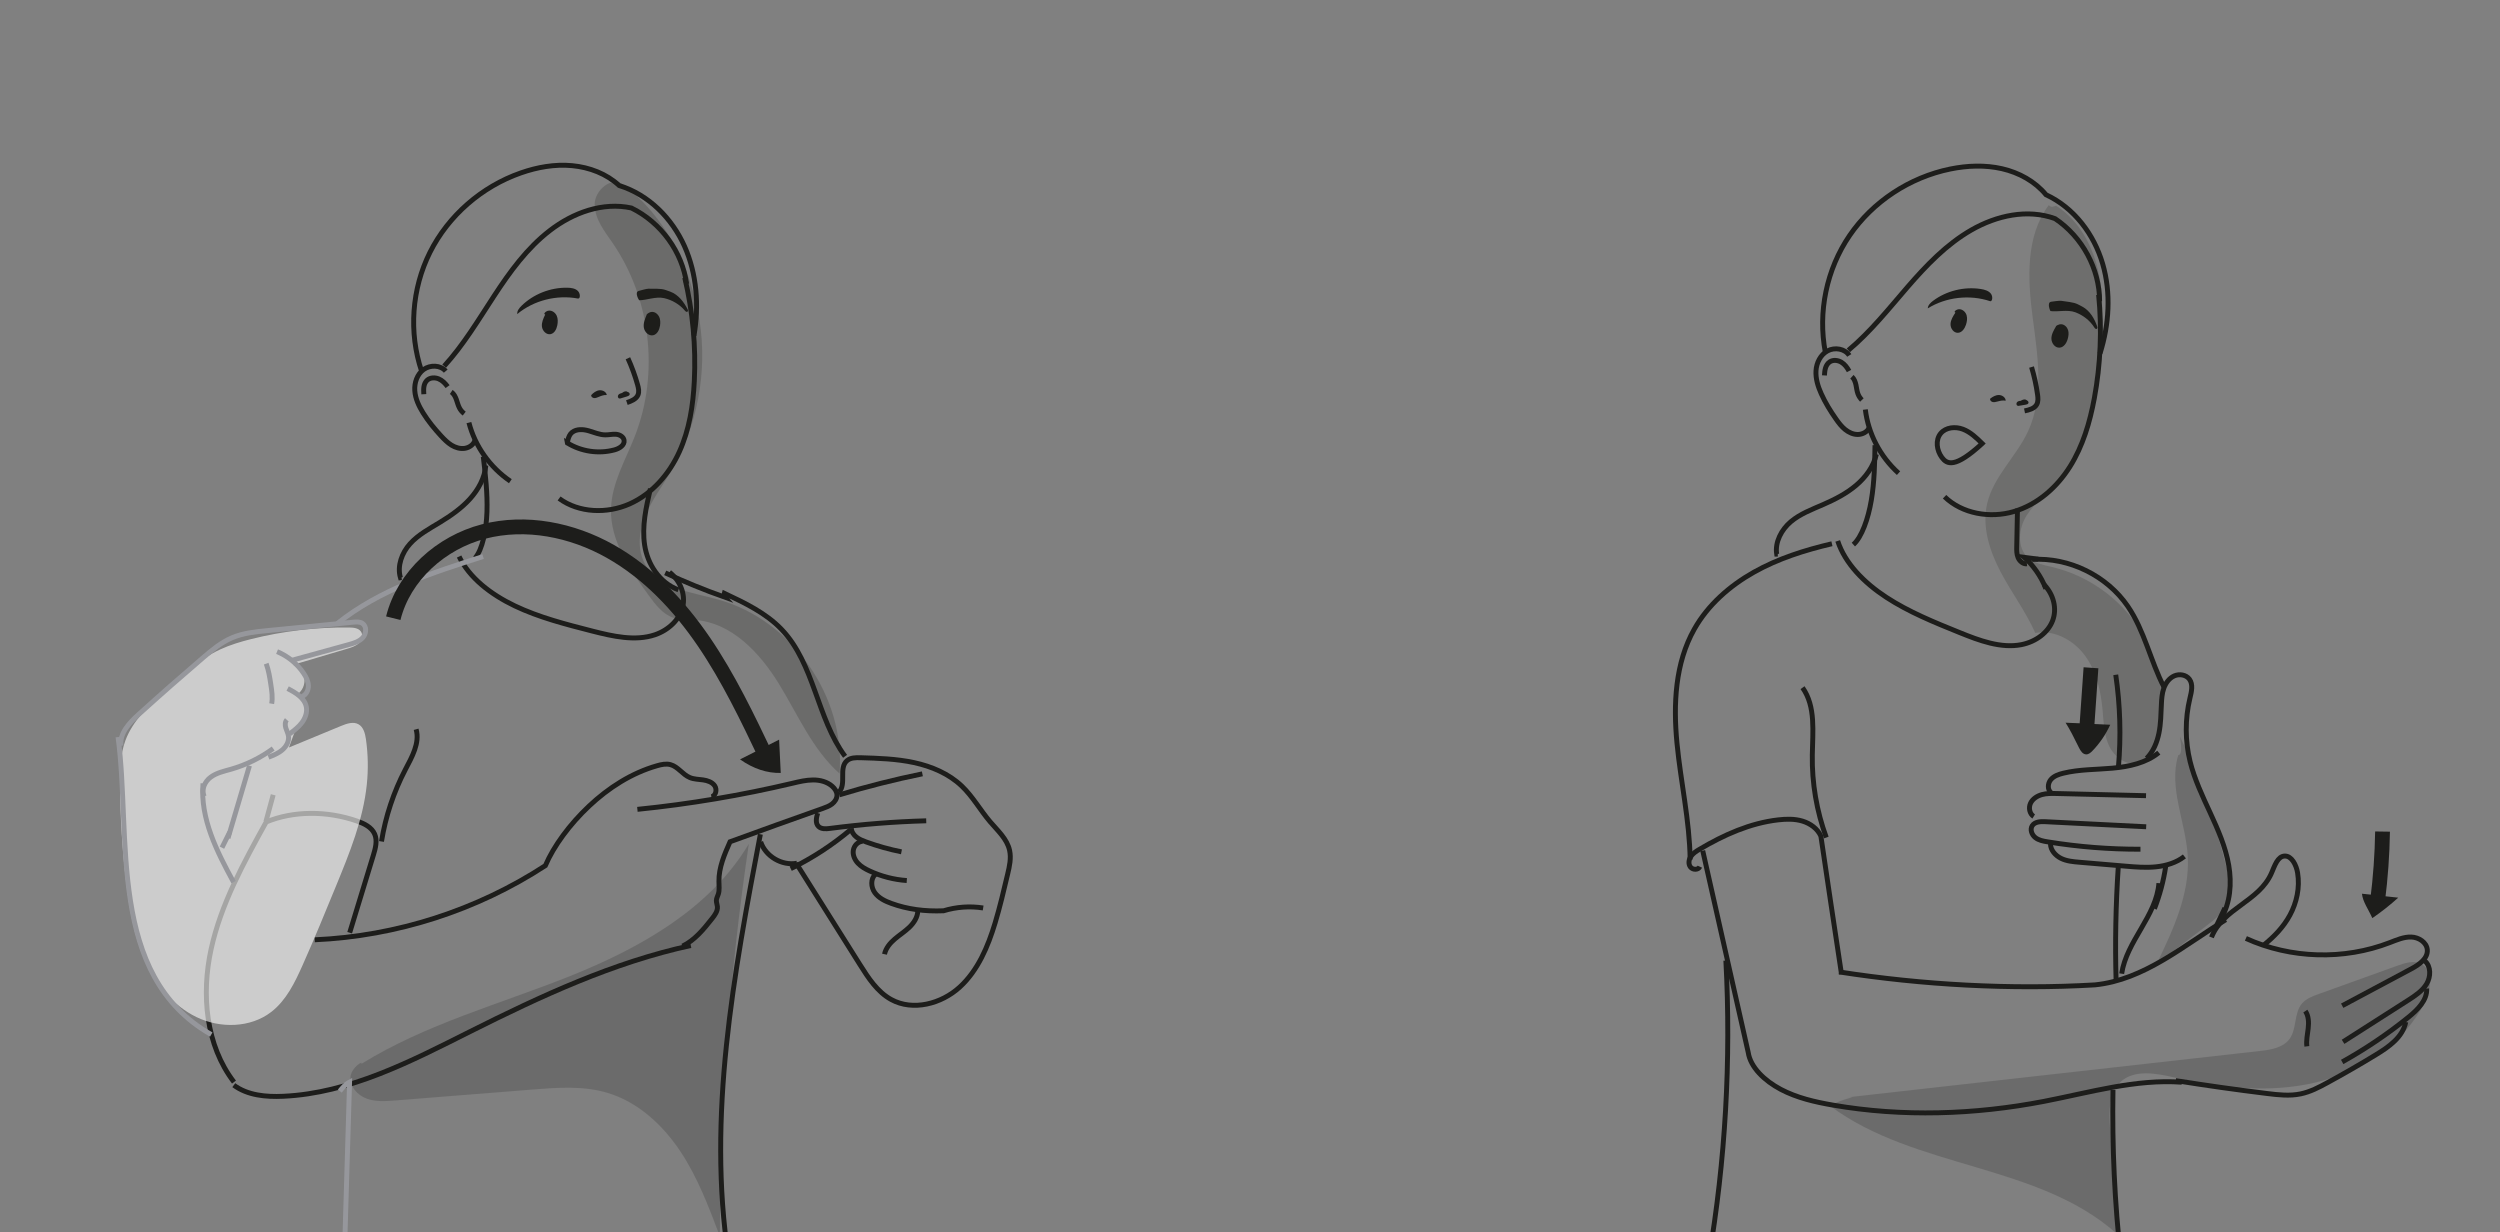 <?xml version="1.0" encoding="UTF-8"?>
<svg xmlns="http://www.w3.org/2000/svg" viewBox="0 0 506.76 249.79">
  <rect x="0" y="0" width="506.76" height="249.79" fill="#808080" stroke="none"/>
  <defs>
    <style>
      .cls-1 {
        stroke-width: 3px;
      }

      .cls-1, .cls-2 {
        stroke: #1d1d1b;
      }

      .cls-1, .cls-2, .cls-3 {
        fill: none;
        stroke-miterlimit: 10;
      }

      .cls-4 {
        opacity: .18;
      }

      .cls-4, .cls-5, .cls-6, .cls-7, .cls-8, .cls-9 {
        stroke-width: 0px;
      }

      .cls-4, .cls-5, .cls-6, .cls-8, .cls-9 {
        fill: #1d1d1b;
      }

      .cls-5 {
        opacity: .2;
      }

      .cls-6 {
        opacity: .19;
      }

      .cls-3 {
        stroke: #96979c;
      }

      .cls-7 {
        fill: #fff;
        opacity: .6;
      }

      .cls-9 {
        opacity: .21;
      }
    </style>
  </defs>
  <g id="Calque_8" data-name="Calque 8">
    <g id="Calque_4" data-name="Calque 4">
      <path class="cls-2" d="M138.8,56.28c1.63,6.85,2.29,13.93,1.94,20.96-.24,4.91-1,9.86-3.04,14.35s-5.49,8.5-10.06,10.55c-4.57,2.04-10.3,1.86-14.31-1.1"/>
      <path class="cls-8" d="M131.08,63.81c-.35.83-.71,1.71-.57,2.6s.98,1.74,1.88,1.55c.84-.18,1.27-1.11,1.4-1.94.09-.61.09-1.25-.17-1.8s-.82-1.01-1.45-1-1.22.59-1.09.6Z"/>
      <path class="cls-8" d="M110.52,63.75c-.37.77-.76,1.59-.67,2.44.09.85.86,1.69,1.72,1.55.81-.14,1.25-1.02,1.4-1.81.12-.64.15-1.33-.12-1.93s-.89-1.08-1.56-1.04-1.26.74-.77.79Z"/>
      <path class="cls-8" d="M129.56,60.86c1.37.04,3.37-.81,5.04-.43s3.18,1.29,4.22,2.53c.13.16.34.34.52.23.17-.09.12-.33.04-.49-.73-1.46-1.86-2.97-3.51-3.58s-1.59-.6-4.41-.6c-.42,0-1.61.35-1.99.45-.94.26.08,1.93.09,1.89Z"/>
      <path class="cls-8" d="M125.61,80.71c.06-.59.43-1.19,1.01-1.35s1.31.26-1.01,1.35Z"/>
      <path class="cls-8" d="M123,80.08c-.09-.64-.84-1.04-1.5-.97s-1.22.51-1.67.98c-.04.3.26.56.57.6s.61-.09.9-.21c.54-.23,1.08-.45,1.7-.41Z"/>
      <path class="cls-8" d="M127.04,79.5c-.27.14-.58.15-.88.18s-.62.11-.81.35-.13.66.17.74c.13.04.27,0,.4-.05.39-.12.79-.24,1.18-.36.23-.07.49-.18.54-.4.05-.23-.17-.46-.4-.51s-.48.03-.19.05Z"/>
      <path class="cls-2" d="M127.28,72.62c.79,1.74,1.45,3.54,1.96,5.37.19.67.35,1.41.08,2.06-.36.86-1.35,1.25-2.25,1.56"/>
      <path class="cls-8" d="M117.17,60.52c-4.3-.82-8.98.37-12.32,3.14-.07-.63.38-1.2.85-1.66,2.4-2.37,5.85-3.74,9.28-3.68.78.01,1.64.13,2.17.67s.49,1.61.02,1.52Z"/>
      <path class="cls-2" d="M95.05,85.66c1.23,4.77,4.27,9.07,8.4,11.88"/>
      <path class="cls-2" d="M90.35,75.23c-1.05-1.25-3.15-1.3-4.48-.33-1.32.96-1.9,2.69-1.79,4.3s.83,3.13,1.69,4.51c1.04,1.67,2.3,3.21,3.64,4.66.64.69,1.3,1.36,2.1,1.86s1.77.79,2.7.65c.94-.14,1.82-.77,2.08-1.67"/>
      <path class="cls-2" d="M90.73,78.37c-.47-.65-1.06-1.26-1.81-1.57s-1.69-.28-2.3.24c-.39.34-.61.84-.69,1.34s-.05,1.02-.02,1.53"/>
      <path class="cls-2" d="M91.47,79.45c.52.35.82.94,1.03,1.52s.35,1.2.64,1.74c.23.44.56.82.96,1.13"/>
      <path class="cls-2" d="M90.03,74.22c3.94-4.32,6.94-9.37,10.13-14.24,3.19-4.88,6.67-9.69,11.33-13.27,4.65-3.58,10.67-5.82,16.5-4.55,5.99,2.94,10.32,8.89,11.19,15.39"/>
      <path class="cls-2" d="M140.67,68.04c1.05-6.07.6-12.47-1.91-18.11-2.52-5.64-7.22-10.45-13.25-12.32-2.56-2.38-6.02-3.7-9.54-4.03s-7.07.31-10.39,1.47c-7.95,2.77-14.71,8.68-18.42,16.09-3.71,7.41-4.34,16.26-1.7,24.1"/>
      <path class="cls-2" d="M97.96,92.56c.44,3.66.87,7.4.75,11.18-.13,3.78-.93,7.66-2.4,9.37"/>
      <path class="cls-2" d="M131.84,99.06c-.87,3.76-1.75,7.62-1.17,11.43s2.95,7.63,6.85,9.07"/>
      <path class="cls-2" d="M98.48,94.35c-.23,2.53-1.51,4.89-3.23,6.79s-3.86,3.39-6.06,4.73c-2.14,1.3-4.39,2.5-6.06,4.34s-2.66,4.51-1.96,6.9l.23-.03"/>
      <path class="cls-2" d="M93.06,112.81c2.07,4.31,6.42,7.68,11.3,10.01s10.31,3.72,15.7,5.1c4.15,1.06,8.72,2.11,12.73.74,2.85-.98,5.04-3.19,5.61-5.69s-.47-5.21-2.69-6.98"/>
    </g>
    <g id="Calque_24" data-name="Calque 24">
      <path class="cls-2" d="M114.96,89.76c2.82,1.77,6.38,2.3,9.6,1.43.98-.26,2.11-.96,1.94-1.96-.12-.71-.9-1.14-1.62-1.2s-1.44.13-2.17.12c-1.17,0-2.26-.51-3.39-.83s-2.44-.4-3.36.32-.95,2.47-1,2.12Z"/>
      <path class="cls-9" d="M126.34,37.42c-2.33-1.77-5.8,1.11-5.8,4.03s1.99,5.41,3.65,7.82c7.7,11.22,9.46,26.29,4.56,38.98-1.9,4.92-4.77,9.66-4.9,14.93-.17,6.52,3.86,12.32,7.71,17.59,1.32,1.81,2.78,3.72,4.9,4.44,1.43.49,2.99.36,4.49.47,7.35.54,13.05,6.62,16.91,12.89s6.81,13.33,12.31,18.23c1.29-15.45-9.55-31.06-24.49-35.24-5.55-1.55-12.34-2.27-15.01-7.37-1.55-2.95-1.12-6.59.15-9.67s3.29-5.77,5-8.63c5.5-9.21,7.65-20.37,5.97-30.97s-6.84-20.96-15.44-27.52Z"/>
      <path class="cls-5" d="M73.24,215.66c13.01-8.07,28.05-12.11,42.27-17.79s28.43-13.66,36.28-26.81c-3.91,26.33-5.87,52.95-5.86,79.57-2.26-6-4.54-12.06-8.11-17.38s-8.59-9.92-14.73-11.74c-4.89-1.45-10.11-1.06-15.2-.65-9.26.74-18.52,1.47-27.78,2.21-1.95.15-3.97.3-5.8-.38s-3.43-2.42-3.27-4.37,2.7-3.46,2.18-2.67Z"/>
    </g>
    <g id="Calque_9" data-name="Calque 9">
      <path class="cls-2" d="M134.84,116.12c3.94,1.84,7.96,3.48,12.06,4.93-.12-.13-.25-.26-.09-.79,4.17,1.96,8.44,3.99,11.62,7.32,6.67,6.97,7.13,17.97,12.87,25.73"/>
      <path class="cls-2" d="M172.43,168.17c-3.7,3.12-7.79,5.79-12.15,7.91"/>
      <path class="cls-2" d="M186.97,156.86c-5.68,1.16-11.3,2.58-16.85,4.26"/>
      <path class="cls-2" d="M165.75,164.81c-.28.91-.51,2.03.15,2.7.58.59,1.53.52,2.35.41,6.47-.84,12.98-1.36,19.5-1.54"/>
      <path class="cls-2" d="M172.56,167.86c.03.73.48,1.38,1.05,1.83s1.26.72,1.94.97c2.34.85,4.74,1.52,7.18,2.01"/>
      <path class="cls-2" d="M174.88,170.54c-.95.01-1.76.87-1.91,1.81s.27,1.91.92,2.61,1.5,1.18,2.37,1.58c2.37,1.11,4.94,1.77,7.55,1.95"/>
      <path class="cls-2" d="M177.45,177.22c-1.01.91-.92,2.62-.13,3.72s2.09,1.73,3.37,2.19c3.25,1.18,6.75,1.65,10.57,1.49,2.59-.79,5.36-.99,8.03-.57"/>
      <path class="cls-2" d="M170.06,160.58c1.58-1.65-.11-4.95,1.65-6.41.72-.6,1.75-.6,2.69-.58,3.64.11,7.31.22,10.87.99s7.05,2.24,9.69,4.76c2.23,2.13,3.75,4.89,5.75,7.24,1.54,1.8,3.44,3.49,3.94,5.8.35,1.59-.02,3.23-.4,4.82-.78,3.32-1.56,6.63-2.54,9.89-1.45,4.8-3.48,9.63-7.18,13.01s-9.47,4.92-13.87,2.51c-2.82-1.54-4.65-4.38-6.36-7.1-4.31-6.85-8.62-13.71-12.93-20.56"/>
      <path class="cls-2" d="M186.04,184.64c-.03,1.27-.78,2.42-1.69,3.3s-1.99,1.56-2.96,2.39-1.83,1.85-2.1,3.09"/>
      <path class="cls-2" d="M129.2,164.06c10.58-1.07,21.09-2.84,31.44-5.29,1.37-.33,2.75-.66,4.16-.67s2.87.36,3.92,1.3c.51.46.93,1.08.94,1.77,0,.71-.44,1.37-1,1.8s-1.25.68-1.92.92c-6.26,2.22-12.52,4.45-18.76,6.74-1.13,2.56-2.29,5.23-2.25,8.03.01.86.14,1.74-.12,2.57-.14.44-.39.86-.4,1.32,0,.41.17.81.21,1.22.08.9-.51,1.71-1.07,2.42-1.71,2.16-3.52,4.4-6,5.59"/>
      <path class="cls-2" d="M144.2,161.51c.9-.17,1.19-1.46.68-2.22s-1.47-1.07-2.37-1.2-1.85-.12-2.69-.48c-1.46-.61-2.39-2.21-3.93-2.62-.88-.23-1.81-.03-2.68.22-5.19,1.48-9.87,4.48-13.8,8.18s-7.16,8.09-8.87,12.08c-13.88,9.05-30.2,14.3-46.75,15.03"/>
      <path class="cls-2" d="M140.03,191.66c-15.68,3.4-30.38,10.24-44.71,17.43-12.05,6.05-24.45,12.52-37.91,13.13-3.49.16-7.22-.17-10.02-2.25"/>
      <path class="cls-2" d="M70.88,189.07l4.8-15.71c.43-1.41.85-2.96.26-4.3-.62-1.4-2.14-2.13-3.58-2.63-6.09-2.12-12.91-2.09-18.4.19-4.55,8.23-9.16,16.6-11.17,25.79s-1.08,19.47,4.64,26.93"/>
      <path class="cls-2" d="M53.9,166.54l1.48-5.43"/>
      <path class="cls-2" d="M84.35,147.83c.78,2.79-.85,5.61-2.19,8.18-2.37,4.55-4.01,9.49-4.83,14.56"/>
      <path class="cls-2" d="M154.13,169.11c-5.39,28.29-10.8,57.23-6.47,85.7"/>
      <path class="cls-2" d="M161.55,174.98c-3.06.57-6.38-1.39-7.36-4.34"/>
    </g>
    <g id="Calque_6" data-name="Calque 6">
      <path class="cls-7" d="M48.75,155.28c2.41-.47,4.67-1.68,6.39-3.43l1.88,1.27c.24-1.59,1.27-2.93,2.3-4.16s2.12-2.5,2.52-4.06-.12-3.49-1.59-4.13c1.04-.71,1.62-2.02,1.44-3.27s-1.1-2.34-2.3-2.73c3.66-1.09,7.32-2.18,10.98-3.26.84-.25,1.71-.52,2.35-1.12s.94-1.65.44-2.37c-.5-.72-1.5-.81-2.38-.82-6.7-.08-13.4.72-19.9,2.35-2.13.54-4.24,1.17-6.24,2.09-4.33,2-7.9,5.3-11.4,8.54-3.12,2.89-6.35,5.94-7.82,9.93-1.03,2.8-1.11,5.84-1.09,8.82.03,6.71.45,13.42,1.26,20.08.65,5.3,1.56,10.64,3.72,15.52s5.71,9.31,10.52,11.64,10.95,2.21,15.17-1.06c3.03-2.35,4.77-5.95,6.33-9.45,2.39-5.35,4.61-10.76,6.83-16.18,2.71-6.61,5.45-13.33,6.19-20.44.32-3.05.26-6.15-.17-9.18-.17-1.17-.49-2.48-1.52-3.05-1.06-.59-2.37-.13-3.5.33-3.53,1.46-7.06,2.92-10.59,4.38.37-1.01.74-2.02,1.11-3.02"/>
      <path class="cls-3" d="M58.89,133.92l11.78-3.25c1.05-.29,2.17-.62,2.89-1.44s.81-2.29-.11-2.88c-.53-.34-1.22-.29-1.84-.23-5.78.57-11.56,1.13-17.34,1.7-2.46.24-4.96.49-7.24,1.46-2.23.95-4.11,2.53-5.95,4.11-4.38,3.75-8.7,7.55-12.97,11.42-1.88,1.7-3.92,3.85-3.58,6.36"/>
      <path class="cls-3" d="M56.16,132.09c2.18.89,4.09,2.45,5.4,4.41.5.75.93,1.6.95,2.51s-.46,1.87-1.31,2.18"/>
      <path class="cls-3" d="M58.31,139.57c1.62.84,3.43,1.91,3.78,3.71.22,1.12-.21,2.29-.89,3.2s-1.61,1.61-2.52,2.3"/>
      <path class="cls-3" d="M58.14,145.91c-.39.43-.37,1.09-.21,1.64s.46,1.07.54,1.64c.16,1.06-.42,2.11-1.23,2.81s-1.82,1.1-2.82,1.49"/>
      <path class="cls-3" d="M55.37,151.73c-2.55,1.88-5.44,3.3-8.49,4.18-1.44.41-2.96.73-4.17,1.62s-1.99,2.59-1.3,3.92"/>
      <path class="cls-3" d="M53.96,134.52c.51,1.39.73,2.86.95,4.31.19,1.26.38,2.55.16,3.81"/>
      <path class="cls-3" d="M68.38,126.38c8.59-6.86,19.21-10.28,29.54-13.57"/>
      <path class="cls-3" d="M41.15,158.8c-.6,7.18,2.87,13.88,6.19,20.01"/>
      <path class="cls-3" d="M23.93,149.4c2.71,20.24-2.29,48.24,18.89,60.31"/>
      <path class="cls-3" d="M44.99,171.83l1.57-3.15"/>
      <path class="cls-3" d="M68.88,221.17c.56-.69,1.11-1.37,1.98-1.83l-.91,30.45"/>
      <path class="cls-3" d="M46.22,169.9l4.35-14.69"/>
      <path class="cls-1" d="M79.72,125.31c2.14-8.62,9.71-15.34,18.3-17.57,8.59-2.23,17.94-.35,25.67,4.01s13.99,11,18.99,18.34,8.84,15.38,12.66,23.4"/>
      <path class="cls-8" d="M150.01,153.93l7.92-4c.11,2.25.22,4.5.33,6.75-2.77.06-5.55-.84-8.25-2.75Z"/>
    </g>
  </g>
  <g id="Calque_8_-_copie_2" data-name="Calque 8 - copie 2">
    <g id="Calque_4_-_copie_2" data-name="Calque 4 - copie 2">
      <path class="cls-2" d="M425.4,59.75c.7,7.01.4,14.11-.88,21.03-.9,4.83-2.31,9.64-4.94,13.82-2.63,4.18-6.58,7.69-11.38,9.1-4.8,1.41-10.46.46-14.03-3.01"/>
      <path class="cls-8" d="M416.75,66.18c-.46.78-.94,1.6-.92,2.5s.74,1.86,1.66,1.79c.86-.06,1.41-.93,1.64-1.74.17-.59.26-1.22.08-1.81s-.68-1.11-1.3-1.19-1.29.42-1.16.44Z"/>
      <path class="cls-8" d="M396.37,63.37c-.47.71-.97,1.48-.99,2.33-.03.85.62,1.79,1.49,1.76.82-.03,1.37-.84,1.63-1.61.21-.62.32-1.3.14-1.93s-.74-1.19-1.4-1.24-1.35.56-.87.68Z"/>
      <path class="cls-8" d="M415.63,63.05c1.35.23,3.45-.35,5.05.25s2.98,1.7,3.84,3.07c.11.17.29.38.49.3.18-.07.16-.31.1-.48-.53-1.55-1.45-3.19-2.99-4.02s-1.49-.81-4.29-1.19c-.41-.06-1.65.13-2.04.18-.97.13-.18,1.92-.16,1.89Z"/>
      <path class="cls-8" d="M409.06,82.19c.14-.58.59-1.12,1.19-1.21s1.27.43-1.19,1.21Z"/>
      <path class="cls-8" d="M406.56,81.23c0-.65-.7-1.15-1.36-1.16s-1.28.34-1.79.75c-.08.29.19.59.49.67s.62,0,.92-.08c.57-.15,1.13-.31,1.74-.18Z"/>
      <path class="cls-8" d="M410.64,81.19c-.28.1-.6.07-.9.06s-.63.03-.85.24-.21.63.07.75c.13.05.27.03.4,0,.41-.07.81-.14,1.22-.2.23-.04.51-.11.59-.33.09-.22-.1-.48-.33-.56s-.48-.03-.19.02Z"/>
      <path class="cls-2" d="M411.8,74.4c.55,1.83.96,3.7,1.22,5.59.1.69.16,1.45-.2,2.05-.48.8-1.51,1.06-2.44,1.25"/>
      <path class="cls-8" d="M403.4,61.05c-4.15-1.39-8.95-.83-12.63,1.46.02-.63.54-1.14,1.06-1.53,2.7-2.03,6.29-2.92,9.68-2.4.77.12,1.6.35,2.06.96s.27,1.66-.18,1.51Z"/>
      <path class="cls-2" d="M378.11,83.01c.59,4.89,3.02,9.56,6.73,12.9"/>
      <path class="cls-2" d="M374.85,72.05c-.87-1.38-2.95-1.71-4.39-.93-1.44.78-2.25,2.41-2.35,4.02s.4,3.21,1.07,4.69c.81,1.8,1.85,3.49,2.99,5.11.54.77,1.11,1.53,1.84,2.12s1.64,1.02,2.59,1.01c.95-.01,1.91-.52,2.29-1.37"/>
      <path class="cls-2" d="M374.81,75.21c-.38-.71-.88-1.39-1.58-1.8s-1.64-.51-2.32-.07c-.43.28-.72.75-.87,1.24s-.19,1.01-.22,1.52"/>
      <path class="cls-2" d="M375.39,76.37c.47.42.69,1.04.82,1.65s.18,1.23.4,1.81c.17.46.45.89.8,1.25"/>
      <path class="cls-2" d="M374.67,71.01c4.48-3.75,8.13-8.35,11.94-12.76,3.82-4.41,7.91-8.71,13-11.63,5.09-2.92,11.36-4.34,16.96-2.3,5.54,3.71,9.03,10.19,9.03,16.75"/>
      <path class="cls-2" d="M425.68,71.66c1.85-5.87,2.27-12.28.53-18.21-1.74-5.93-5.75-11.32-11.48-13.98-2.22-2.7-5.47-4.48-8.91-5.27s-7.05-.64-10.49.06c-8.25,1.69-15.73,6.63-20.41,13.48-4.67,6.85-6.47,15.53-4.92,23.65"/>
      <path class="cls-2" d="M380.07,90.24c-.06,3.68-.12,7.45-.75,11.18-.63,3.73-1.94,7.47-3.64,8.97"/>
      <path class="cls-2" d="M380.35,92.08c-.57,2.47-2.15,4.64-4.11,6.3-1.96,1.66-4.28,2.85-6.64,3.88-2.29,1-4.69,1.89-6.59,3.49s-3.24,4.12-2.87,6.57h.23"/>
      <path class="cls-2" d="M372.51,109.65c1.48,4.55,5.33,8.47,9.86,11.43s9.72,5.07,14.87,7.15c3.97,1.61,8.36,3.26,12.52,2.44,2.96-.59,5.42-2.48,6.32-4.88s.23-5.23-1.73-7.28"/>
      <path class="cls-2" d="M408.95,103.11l-.15,7.65c-.02.77-.03,1.58.28,2.29s1.01,1.32,1.78,1.24"/>
      <path class="cls-2" d="M414.7,119.34c-.97-2.62-2.76-4.94-4.36-6.36l2.83.36"/>
      <path class="cls-1" d="M482.95,168.56c-.07,4.68-.41,9.36-1,14.01"/>
      <path class="cls-8" d="M478.77,181.16l7.36.8c-1.58,1.44-3.33,2.83-5.25,4.15-.74-1.7-1.96-3.33-2.1-4.95Z"/>
      <path class="cls-1" d="M423.85,135.36c-.33,4.77-.67,9.54-1,14.32"/>
      <path class="cls-8" d="M418.69,146.49l9.06.42c-.89,1.95-2.11,3.75-3.6,5.29-.35.36-.77.73-1.27.72-.71-.01-1.16-.74-1.47-1.37-.91-1.84-1.81-3.67-2.71-5.06Z"/>
      <path class="cls-2" d="M401.8,89.9c-1.17-1.15-2.38-2.32-3.91-2.9s-3.47-.4-4.51.86c-1.11,1.35-.8,3.45.24,4.86s2.64,2.27,8.17-2.81Z"/>
      <path class="cls-4" d="M415.31,41.57c-4.71,6.27-4.31,14.91-3.29,22.69,1.02,7.78,2.38,16.06-.93,23.18-2.37,5.09-6.97,9.12-8.27,14.58-1.1,4.66.44,9.56,2.66,13.8s5.13,8.11,7.09,12.48c3.83-.7,7.78,1.47,10.08,4.61s3.19,7.11,3.55,10.99c.23,2.49.27,5.07,1.34,7.32s3.56,4.08,5.98,3.45c2.51-.66,3.71-3.5,4.21-6.05,1.41-7.24-.08-15-4.08-21.2s-10.45-10.76-17.62-12.47c-1.72-.41-3.56-.7-4.89-1.86-2.37-2.06-2-5.99-.31-8.64s4.33-4.53,6.43-6.87c5.31-5.95,6.62-14.36,7.71-22.27.83-6.06,1.67-12.21.76-18.26s-3.81-12.08-8.97-15.36c-.51.22-1.03.43-1.45-.11Z"/>
      <path class="cls-6" d="M441.54,153.08c-2.01,6.62,1.53,13.56,1.93,20.47.44,7.65-2.97,14.94-6.31,21.85,3.39-2.6,6.78-5.2,10.17-7.8,1.65-1.27,3.38-2.62,4.17-4.55.93-2.25.42-4.81-.17-7.17-2.28-9.13-5.43-18.03-9.42-26.55.24,1.82.48,3.64-.37,3.75Z"/>
      <path class="cls-5" d="M374.57,222.42c27.84-3.13,55.68-6.25,83.51-9.38,2.22-.25,4.7-.64,6.02-2.45,1.51-2.07.86-5.23,2.53-7.19.84-.98,2.11-1.45,3.32-1.89,5.34-1.92,10.69-3.85,16.03-5.77,1.54-.55,3.28-1.1,4.75-.37,2.54,1.26,2.11,5.04.87,7.59-4.18,8.6-13,14.33-22.32,16.49s-19.1,1.13-28.42-1.02c-3.78-.87-8.31-1.74-11.1.95-2.35,2.27-2.28,5.98-2.05,9.24.52,7.21,1.04,14.43,1.56,21.64-15.89-14.42-41.13-13.24-58.31-26.1,2.65-1.6,6.06-1.85,3.6-1.75Z"/>
    </g>
  </g>
  <g id="Calque_8_-_copie" data-name="Calque 8 - copie">
    <path class="cls-2" d="M437.6,152.56c-2.6,2.11-6.05,2.85-9.38,3.15s-6.73.23-9.98,1.02c-.95.23-1.93.57-2.55,1.32s-.7,2.03.08,2.62"/>
    <path class="cls-2" d="M435.01,161.29l-18.13-.44c-1-.02-2.02-.05-2.98.22s-1.89.86-2.31,1.76-.2,2.14.65,2.67"/>
    <path class="cls-2" d="M435.04,167.59c-6.82-.34-13.63-.69-20.45-1.03-.96-.05-2.11,0-2.64.8-.5.76-.11,1.84.6,2.41s1.65.74,2.54.88c6.21,1.01,12.5,1.51,18.79,1.49"/>
    <path class="cls-2" d="M415.64,171.03c0,1.28.98,2.39,2.13,2.96s2.46.68,3.73.79c3.1.26,6.21.53,9.31.79,2.07.18,4.15.35,6.21.14s4.13-.83,5.77-2.11"/>
    <path class="cls-2" d="M435.13,153.72c1.36-1.37,2.12-3.25,2.5-5.14s.4-3.84.49-5.77c.05-1.12.12-2.26.5-3.32s1.1-2.04,2.13-2.49,2.38-.23,3.05.67c.79,1.07.42,2.56.11,3.85-1.01,4.21-1,8.65.03,12.85.9,3.64,2.53,7.04,4.1,10.44s3.09,6.87,3.73,10.56.34,7.67-1.57,10.89"/>
    <path class="cls-2" d="M438.99,175.67c-.44,2.92-1.21,5.79-2.28,8.54"/>
    <path class="cls-2" d="M449.29,187.64l1.7-3.58"/>
    <path class="cls-2" d="M411.91,113.4c7.52-.46,15.16,3.29,19.41,9.51,3.39,4.96,4.59,11.08,7.35,16.42"/>
    <path class="cls-2" d="M455.25,190.22c9.09,4.13,19.85,4.45,29.17.85,1.41-.54,2.84-1.18,4.35-1.13s3.12,1.06,3.25,2.57c.15,1.78-1.66,3.03-3.23,3.87-4.67,2.49-9.35,4.99-14.02,7.48"/>
    <path class="cls-2" d="M491.53,194.79c1.27,1.12,1.22,3.21.35,4.66s-2.35,2.41-3.77,3.32c-4.39,2.8-8.77,5.6-13.16,8.41"/>
    <path class="cls-2" d="M491.9,200.38c.12,2.39-1.85,4.31-3.7,5.81-4.21,3.4-8.71,6.44-13.43,9.07"/>
    <path class="cls-2" d="M487.65,207.17c-.57,3.04-3.42,5.04-6.06,6.64-3.23,1.97-6.5,3.85-9.82,5.66-1.72.94-3.48,1.86-5.4,2.26-2.23.47-4.54.21-6.81-.07-6.19-.76-12.37-1.63-18.53-2.62"/>
    <path class="cls-2" d="M467.3,204.95c.69,1,.72,2.31.58,3.52s-.42,2.42-.27,3.63"/>
    <path class="cls-2" d="M451.17,186.43c-8.53,5.21-16.53,12.21-26.53,13.21-17,1-35,0-51.86-2.63"/>
    <path class="cls-2" d="M442.26,219.37c-9.41-.68-18.67,2.09-27.93,3.88-14.08,2.72-28.66,3.2-42.79.76-3.65-.63-7.31-1.47-10.58-3.2s-6.14-4.45-6.59-7.49c-3.07-13.63-6.14-27.26-9.22-40.89"/>
    <path class="cls-2" d="M373.28,197.45c-1.47-9.78-2.95-19.56-4.18-27.96-.67-1.51-2.14-2.57-3.73-3.05s-3.28-.44-4.92-.25c-5.68.65-11.03,3.04-15.94,5.96-.66.39-1.33.81-1.76,1.45s-.56,1.54-.09,2.15,1.59.63,1.91-.07"/>
    <path class="cls-2" d="M342.6,174.24c-.11-7.92-1.91-15.71-2.67-23.59-.76-7.88-.38-16.22,3.51-23.12,2.76-4.91,7.16-8.77,12.07-11.54s10.34-4.48,15.83-5.77"/>
    <path class="cls-2" d="M365.38,139.39c2.71,3.82,2.05,8.96,1.98,13.64-.09,5.69.88,11.4,2.84,16.74"/>
    <path class="cls-2" d="M349.84,194.71c1.08,20.2-.09,40.51-3.47,60.45"/>
    <path class="cls-2" d="M428.87,136.78c.9,6.2,1.09,12.5.54,18.75"/>
    <path class="cls-2" d="M429.38,175.74c-.51,7.68-.66,15.39-.44,23.08"/>
    <path class="cls-2" d="M428.31,220.94c-.2,11.46.34,22.93,1.61,34.31"/>
    <path class="cls-2" d="M437.62,179.02c-.5,6.65-6.57,11.75-7.55,18.35"/>
    <path class="cls-2" d="M448.27,190c2.35-5.94,9.65-7.21,12.18-13.04.64-1.47,1.24-3.42,2.7-3.44,1.38-.02,2.32,1.81,2.58,3.4.5,3.01-.2,6.08-1.55,8.57-1.34,2.49-3.28,4.45-5.36,6.12"/>
  </g>
</svg>
